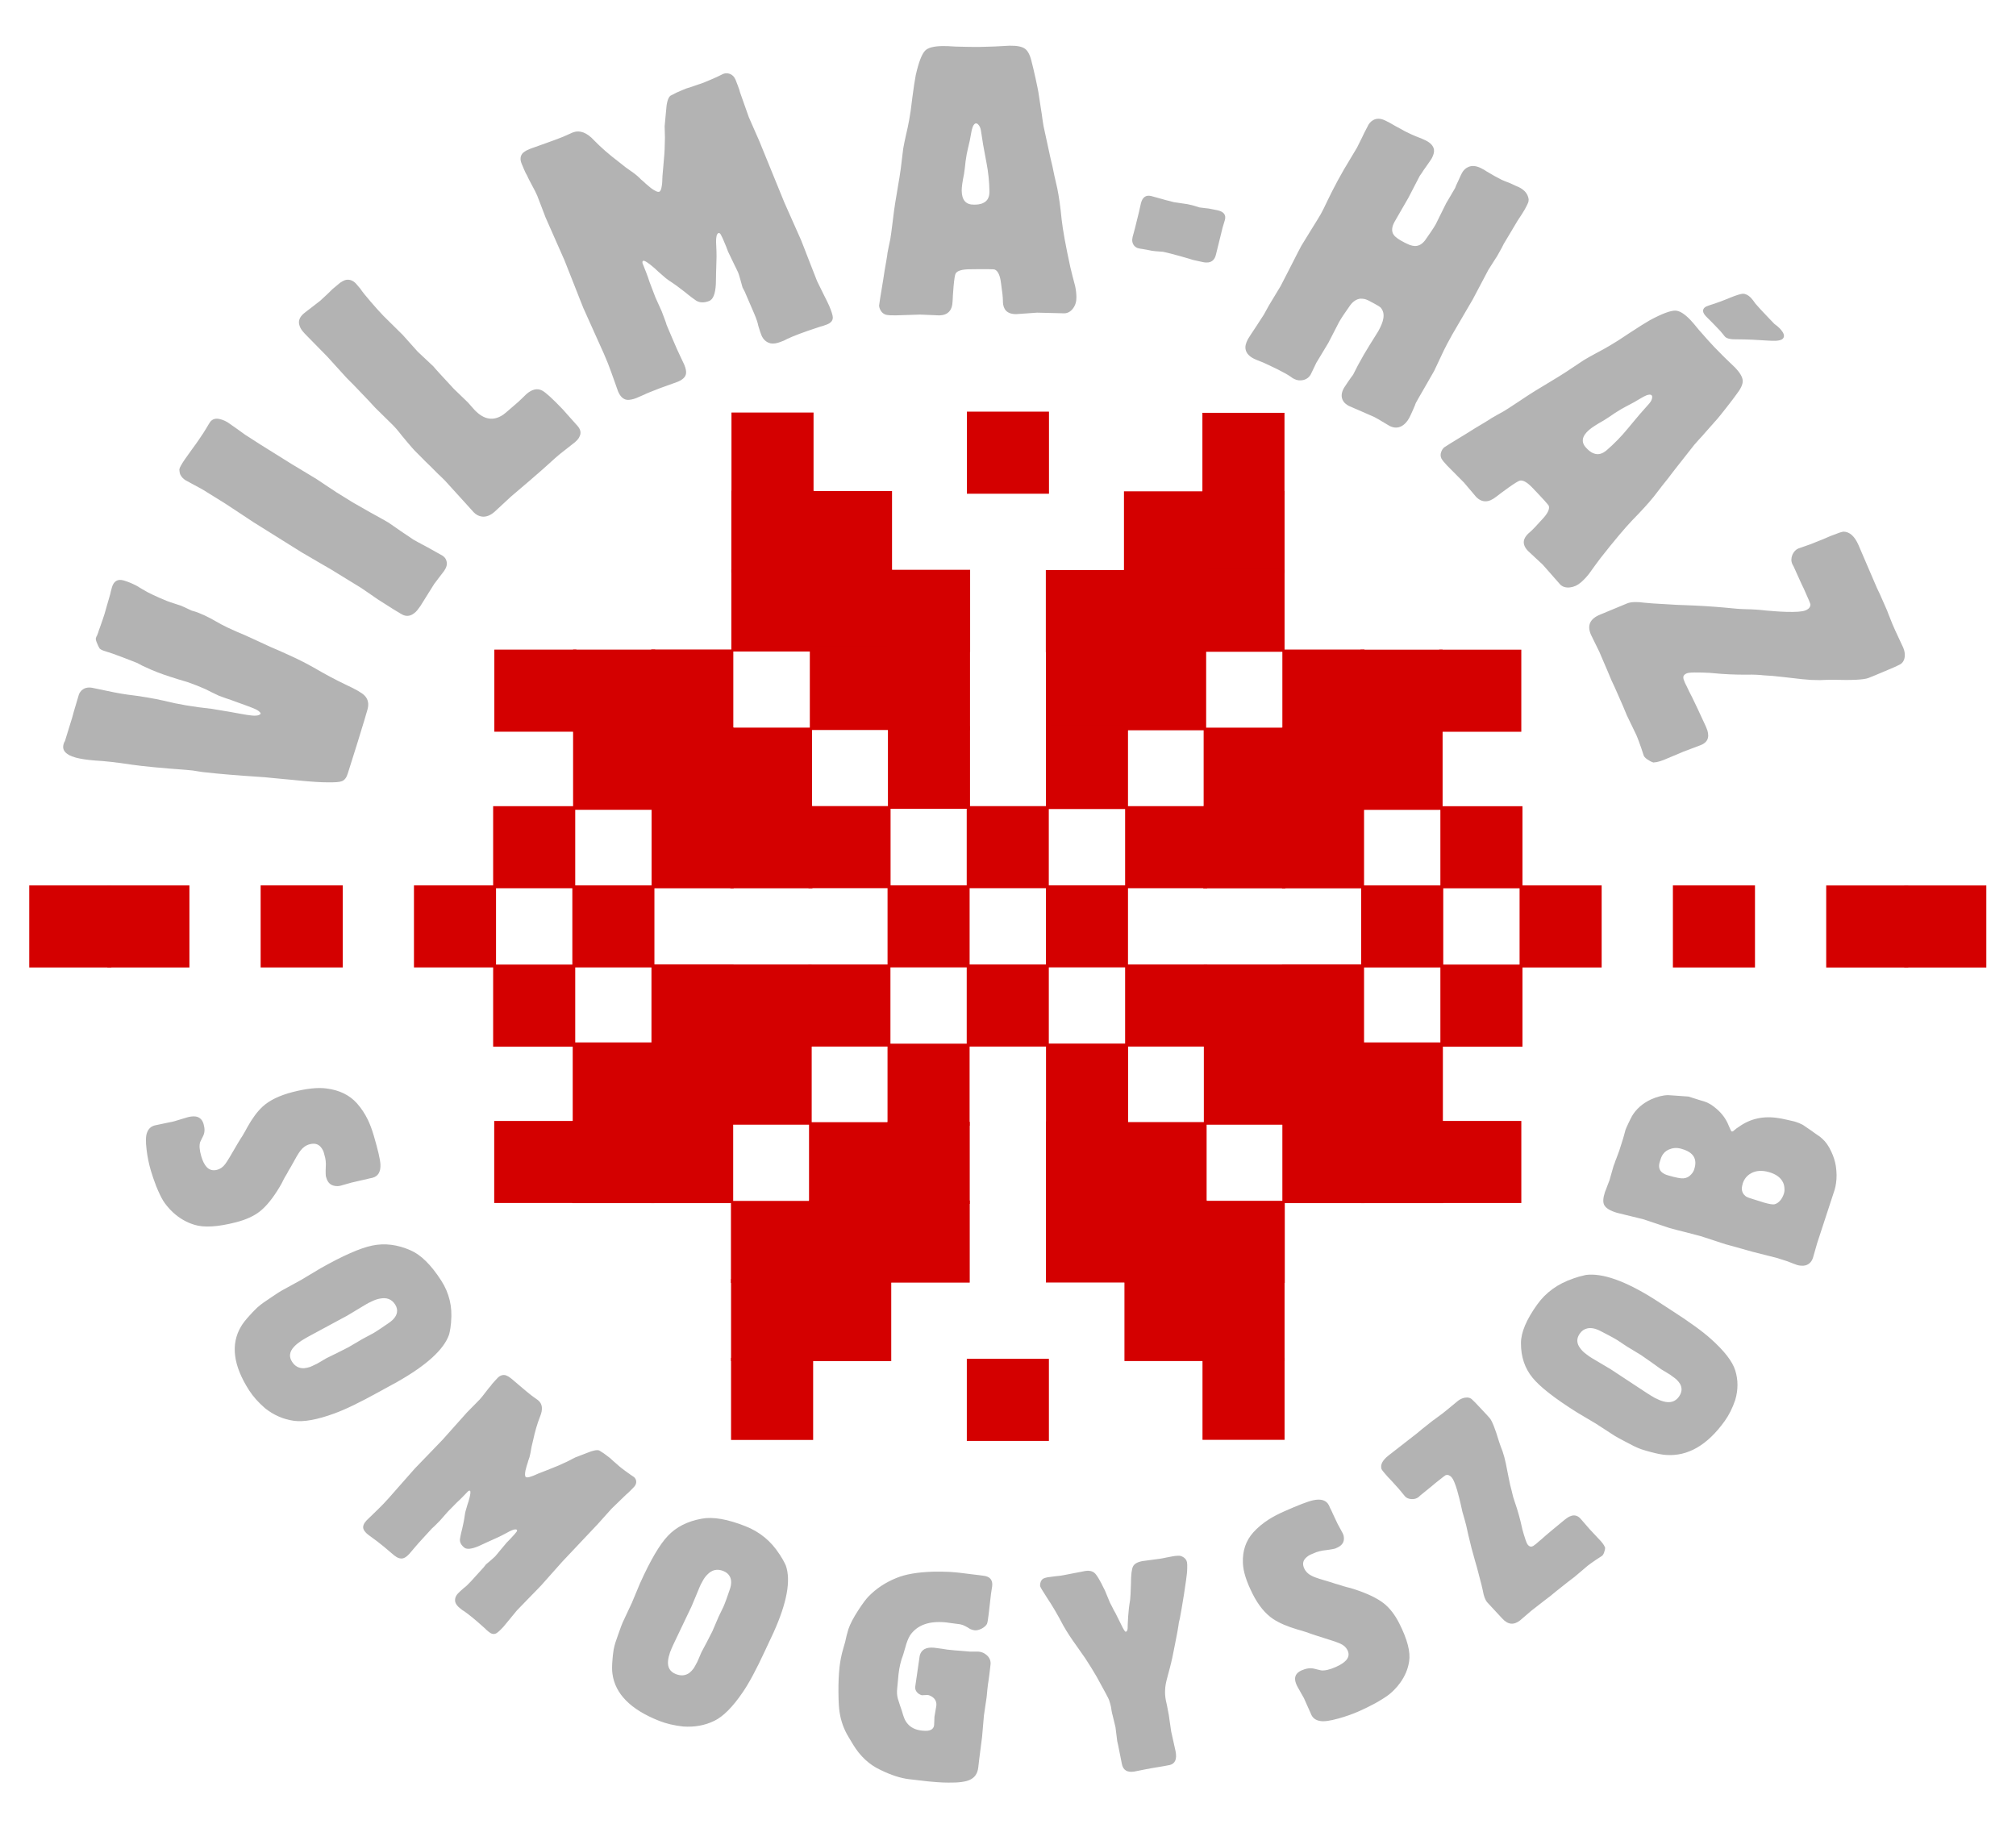 <svg xmlns="http://www.w3.org/2000/svg" xmlns:xlink="http://www.w3.org/1999/xlink" width="793.701" height="718.11" viewBox="0 0 210 190"><g fill="#d40000"><path d="M51.744 67.923h8.049v8.049h-8.049z"/><use xlink:href="#B"/><path d="M59.948 67.923h8.049v8.049h-8.049z"/><use xlink:href="#C"/><path d="M68.087 67.911h8.049v8.049h-8.049z"/><path d="M67.836 67.66v8.551h8.551V67.66zm.502.502h7.547v7.547h-7.547z"/><path d="M59.948 76.059h8.049v8.049h-8.049z"/><use xlink:href="#D"/><path d="M68.152 76.059h8.049v8.049h-8.049z"/><use xlink:href="#D" x="8.203"/><path d="M76.291 76.047h8.049v8.049h-8.049z"/><use xlink:href="#E"/><path d="M68.125 84.234h8.049v8.049h-8.049z"/><use xlink:href="#B" x="16.381" y="16.31"/><path d="M76.329 84.234h8.049v8.049h-8.049z"/><path d="M76.078 83.982v8.551h8.551v-8.551zm.502.502h7.547v7.547H76.58z"/><path d="M84.468 84.221h8.049v8.049h-8.049z"/><use xlink:href="#C" x="24.52" y="16.299"/><path d="M117.45 100.72h8.049v8.049h-8.049z"/><use xlink:href="#C" x="57.503" y="32.798"/><path d="M125.65 100.72h8.049v8.049h-8.049z"/><path d="M125.4 100.47v8.551h8.549v-8.551zm.5.502h7.549v7.547H125.9z"/><path d="M133.79 100.71h8.049v8.049h-8.049z"/><use xlink:href="#E" x="57.499" y="24.663"/><path d="M125.65 108.86h8.049v8.049h-8.049z"/><path d="M125.4 108.61v8.551h8.549v-8.551zm.5.502h7.549v7.547H125.9z"/><path d="M133.86 108.86h8.049v8.049h-8.049z"/><use xlink:href="#C" x="73.913" y="40.938"/><path d="M142 108.84h8.049v8.049H142z"/><use xlink:href="#C" x="82.053" y="40.918"/><path d="M133.83 117.03h8.049v8.049h-8.049z"/><use xlink:href="#B" x="82.086" y="49.108"/><path d="M142.04 117.03h8.049v8.049h-8.049z"/><use xlink:href="#C" x="82.093" y="49.108"/><path d="M150.17 117.02h8.049v8.049h-8.049z"/><use xlink:href="#D" x="90.223" y="40.961"/><path d="M158.22 67.928h-8.049v8.049h8.049z"/><use xlink:href="#F"/><path d="M150.02 67.928h-8.049v8.049h8.049z"/><path d="M141.72 67.678v8.551h8.551v-8.551h-.25zm.502.502h7.547v7.547h-7.547z"/><path d="M141.88 67.916h-8.049v8.049h8.049z"/><path d="M133.58 67.666v8.549h8.551v-8.549h-.25zm.502.5h7.547v7.549h-7.547z"/><path d="M150.02 76.064h-8.049v8.049h8.049z"/><path d="M141.72 75.814v8.549h8.551v-8.549h-.25zm.502.5h7.547v7.549h-7.547z"/><path d="M141.81 76.064h-8.049v8.049h8.049z"/><path d="M133.52 75.814v8.549h8.549v-8.549h-.25zm.502.5h7.547v7.549h-7.547z"/><path d="M133.68 76.052h-8.049v8.049h8.049z"/><use xlink:href="#F" x="-24.54" y="8.123"/><path d="M141.84 84.239h-8.049v8.049h8.049z"/><use xlink:href="#F" x="-16.38" y="16.31"/><path d="M133.64 84.239h-8.049v8.049h8.049z"/><path d="M125.34 83.988v8.551h8.551v-8.551h-.252zm.502.502h7.547v7.547h-7.547z"/><path d="M125.5 84.227h-8.049v8.049h8.049z"/><path d="M117.2 83.977v8.549h8.551v-8.549h-.252zm.502.5h7.547v7.549h-7.547zM92.503 100.72h-8.049v8.049h8.049z"/><path d="M84.203 100.47v8.551h8.551v-8.551h-.25zm.502.502h7.547v7.547h-7.547z"/><path d="M84.299 100.72H76.25v8.049h8.049z"/><path d="M76 100.47v8.551h8.549v-8.551h-.25zm.502.502h7.547v7.547h-7.547z"/><path d="M76.16 100.71h-8.049v8.049h8.049z"/><path d="M67.861 100.46v8.549h8.549v-8.549h-.25zm.5.5h7.549v7.549h-7.549z"/><path d="M84.299 108.86H76.25v8.049h8.049z"/><path d="M76 108.61v8.549h8.551v-8.549h-.252zm.502.5h7.547v7.549h-7.547z"/><path d="M76.095 108.86h-8.049v8.049h8.049z"/><path d="M67.797 108.61v8.549h8.549v-8.549h-.25zm.5.5h7.549v7.549h-7.549z"/><path d="M67.957 108.84h-8.049v8.049h8.049z"/><use xlink:href="#F" x="-90.262" y="40.912"/><path d="M76.122 117.03h-8.049v8.049h8.049z"/><path d="M67.822 116.78v8.551h8.551v-8.551h-.252zm.502.502h7.547v7.547h-7.547z"/><path d="M67.918 117.03h-8.049v8.049h8.049z"/><use xlink:href="#F" x="-90.301" y="49.102"/><path d="M59.779 117.02H51.73v8.049h8.049z"/><path d="M51.48 116.77v8.549h8.549v-8.549h-.25zm.5.5h7.549v7.549H51.98zm57.22-33.243v-8.049h8.049v8.049z"/><use xlink:href="#E" x="32.909" y="-0.068"/><path d="M109.2 75.823v-8.049h8.049v8.049z"/><use xlink:href="#B" x="57.456" y="-0.149"/><path d="M109.19 67.685v-8.049h8.049v8.049z"/><use xlink:href="#C" x="49.243" y="-8.287"/><path d="M117.34 75.824v-8.049h8.049v8.049z"/><use xlink:href="#C" x="57.393" y="-0.149"/><path d="M117.34 67.62v-8.049h8.049v8.049z"/><path d="M117.09 59.32v8.551h8.551V59.32zm.502.502h7.547v7.547h-7.547z"/><path d="M117.33 59.481v-8.049h8.049v8.049z"/><use xlink:href="#E" x="41.039" y="-24.615"/><path d="M125.51 67.646v-8.049h8.049v8.049z"/><use xlink:href="#E" x="49.219" y="-16.449"/><path d="M125.51 59.442v-8.049h8.049v8.049z"/><use xlink:href="#B" x="73.766" y="-16.529"/><path d="M125.5 51.303v-8.049h8.049v8.049z"/><use xlink:href="#C" x="65.553" y="-24.668"/><use xlink:href="#G"/><use xlink:href="#E" x="49.219" y="65.643"/><use xlink:href="#G" y="-8.21"/><use xlink:href="#B" x="73.766" y="65.558"/><use xlink:href="#G" x="0.02" y="-16.35"/><use xlink:href="#C" x="65.583" y="57.418"/><use xlink:href="#G" x="-8.13" y="-8.21"/><use xlink:href="#C" x="57.433" y="65.558"/><use xlink:href="#G" x="-8.13" y="-16.41"/><use xlink:href="#D" x="57.433" y="49.221"/><use xlink:href="#G" x="-8.12" y="-24.55"/><use xlink:href="#E" x="41.099" y="41.093"/><use xlink:href="#G" x="-16.31" y="-16.39"/><use xlink:href="#B" x="57.456" y="57.378"/><use xlink:href="#G" x="-16.31" y="-24.59"/><use xlink:href="#E" x="32.909" y="41.053"/><use xlink:href="#G" x="-16.3" y="-32.73"/><use xlink:href="#D" x="49.263" y="32.901"/><path d="M100.79 83.999V75.95h-8.049v8.049z"/><use xlink:href="#B" x="41" y="8.027"/><use xlink:href="#G" x="-32.77" y="-73.945"/><use xlink:href="#E" x="16.453" y="-8.301"/><use xlink:href="#G" x="-32.76" y="-82.084"/><use xlink:href="#E" x="16.465" y="-16.44"/><use xlink:href="#G" x="-40.903" y="-73.945"/><use xlink:href="#D" x="24.66" y="-8.313"/><use xlink:href="#G" x="-40.903" y="-82.149"/><use xlink:href="#C" x="24.66" y="-8.381"/><path d="M92.669 59.452v-8.049H84.62v8.049z"/><use xlink:href="#C" x="24.672" y="-16.52"/><use xlink:href="#G" x="-49.078" y="-82.123"/><use xlink:href="#D" x="16.485" y="-16.491"/><use xlink:href="#G" x="-49.078" y="-90.327"/><use xlink:href="#C" x="16.485" y="-16.559"/><use xlink:href="#G" x="-49.066" y="-98.466"/><use xlink:href="#B" x="24.701" y="-24.697"/><use xlink:href="#G" x="-24.54" y="-98.56"/><path d="M100.72 42.881v8.551h8.549v-8.551zm.5.502h7.547v7.547h-7.547z"/><use xlink:href="#G" x="-24.55" y="0.11"/><use xlink:href="#C" x="41.013" y="73.878"/><use xlink:href="#G" x="-24.56" y="-57.466"/><path d="M100.7 83.975v8.549h8.549v-8.549zm.5.5h7.549v7.549H101.2z"/><use xlink:href="#G" x="-16.31" y="-49.22"/><path d="M108.95 92.223v8.549h8.549v-8.549zm.502.5h7.547v7.549h-7.547z"/><use xlink:href="#G" x="-32.81" y="-49.22"/><use xlink:href="#B" x="40.959" y="24.551"/><use xlink:href="#G" x="-24.56" y="-40.97"/><use xlink:href="#C" x="41.003" y="32.798"/><use xlink:href="#G" x="24.78" y="-57.456"/><use xlink:href="#C" x="90.343" y="16.312"/><use xlink:href="#G" x="33.03" y="-49.21"/><use xlink:href="#B" x="106.796" y="24.56"/><use xlink:href="#G" x="16.53" y="-49.21"/><use xlink:href="#B" x="90.296" y="24.56"/><use xlink:href="#G" x="24.78" y="-40.96"/><use xlink:href="#C" x="90.343" y="32.808"/><path d="M59.669 92.279V84.23H51.62v8.049z"/><path d="M51.369 83.98v8.549h8.551V83.98zm.502.5h7.547v7.549h-7.547z"/><use xlink:href="#G" x="-65.642" y="-49.21"/><path d="M59.619 92.229v8.549h8.549v-8.549zm.5.5h7.549v7.547h-7.549z"/><use xlink:href="#G" x="-82.14" y="-49.21"/><use xlink:href="#E" x="-32.92" y="16.432"/><path d="M59.669 108.78v-8.049H51.62v8.049z"/><use xlink:href="#D" x="-8.328" y="24.671"/><use xlink:href="#G" x="-98.11" y="-49.21"/><use xlink:href="#C" x="-32.547" y="24.557"/><use xlink:href="#G" x="-114.079" y="-49.21"/><path d="M11.182 92.234v8.549h8.549v-8.549zm.502.5h7.547v7.549h-7.547z"/><path d="M11.345 100.53v-8.049H3.296v8.049z"/><path d="M3.047 92.234v8.549h8.549v-8.549zm.5.5h7.549v7.549H3.547zm170.963 7.796v-8.049h8.049v8.049z"/><use xlink:href="#C" x="114.563" y="24.56"/><path d="M190.48 100.54v-8.049h8.049v8.049z"/><path d="M190.23 92.238v8.549h8.549v-8.549zm.5.5h7.547v7.549h-7.547z"/><path d="M198.61 100.54v-8.049h8.049v8.049z"/><use xlink:href="#E" x="122.319" y="16.441"/><path d="M76.403 149.75v-8.049h8.049v8.049z"/><use xlink:href="#C" x="16.455" y="73.778"/><path d="M76.403 141.54v-8.049h8.049v8.049z"/><use xlink:href="#D" x="16.455" y="57.431"/><path d="M76.391 133.4v-8.049h8.049v8.049z"/><path d="M76.141 125.1v8.549h8.549V125.1zm.5.5h7.549v7.549h-7.549z"/><path d="M84.539 141.54v-8.049h8.049v8.049z"/><path d="M84.289 133.24v8.549h8.549v-8.549zm.5.502h7.549v7.547h-7.549z"/><path d="M84.539 133.34v-8.049h8.049v8.049z"/><use xlink:href="#E" x="8.248" y="49.243"/><path d="M84.527 125.2v-8.049h8.049v8.049z"/><path d="M84.275 116.9v8.551h8.551V116.9zm.502.502h7.547v7.547h-7.547z"/><path d="M92.714 133.36v-8.049h8.049v8.049z"/><use xlink:href="#C" x="32.766" y="57.388"/><path d="M92.714 125.16v-8.049h8.049v8.049z"/><use xlink:href="#D" x="32.766" y="41.051"/><path d="M92.702 117.02v-8.049h8.049v8.049z"/><path d="M92.451 108.72v8.549H101v-8.549zm.5.5h7.549v7.549h-7.549z"/></g><g fill="#b3b3b3"><g transform="matrix(.988 -.068 .068 .939 -8.634 -23.094)"><path d="M9.148 104.82l.194-.584.664-1.855q.057-.154.172-.287.129-.171.294-.263.457-.29 1.157-.053 2.417.74 3.41.954 2.219.448 3.921.99 2.016.701 4.881 1.236.103.016 1.842.462.837.222 1.255.333.637.17.844.203.502.12.848.073.118-.022.204-.078.079-.036.086-.056.036-.096-.071-.223-.106-.127-.227-.215-.195-.182-1.974-.992l-.652-.307-.602-.266q-.594-.285-.691-.321l-.681-.405-.694-.431q-.778-.441-1.827-.916l-.917-.361-.91-.38q-1.345-.563-2.421-1.201-.313-.159-.872-.541-.274-.145-.664-.333-.46-.236-.888-.438-1.131-.549-1.574-.713l-.378-.162q-.205-.097-.33-.231l-.024-.053-.049-.105q-.085-.185-.131-.355-.185-.506-.121-.679.071-.192.152-.294l.14-.32.1-.269.147-.339q.38-.91.551-1.371.05-.135.336-.969l.408-1.162.08-.277.166-.507q.363-.981 1.267-.647l.397.169q.409.195.855.469l.602.441.59.415q.477.308 1.204.708.778.441 1.425.702l.397.169.378.162.542.31.523.303q.52.192.736.316.518.257 1.153.667l.559.382.54.374q.597.396 1.58.934l.785.421.778.441 1.893 1.093.893.483.886.503q1.377.772 2.577 1.609 1.694 1.217 3.254 2.144 1.478.853 1.853 1.319.543.66.181 1.642-.194.584-1.226 3.375l-1.307 3.476q-.249.674-.688.796-.328.119-1.494.017-1.023-.072-3.057-.43l-.8-.143-.762-.129q-.904-.159-1.233-.215-.341-.082-2.151-.336l-.685-.1-.62-.098q-.666-.093-.911-.14-.375-.051-1.401-.234-.904-.159-1.413-.26l-.502-.12-.522-.127-.329-.056-.349-.063q-3.876-.58-5.713-.996-2.293-.542-3.819-.734-1.259-.203-1.971-.466l-.378-.162q-.282-.126-.477-.308-.55-.466-.308-1.12l.057-.154.103-.159zM40.19 83.234q.245.186 1.781 1.25 1.549 1.048 1.843 1.271.18.137 1.208 1.021 1.041.868 1.253 1.03.196.149 1.451.973 1.242.841 1.471 1.014.343.261.398.663.095.485-.327 1.04-.074.098-.554.661-.48.563-.579.694-.124.163-.82 1.181-.683 1.001-.807 1.165l-.364.445q-.178.2-.367.314-.548.382-1.096.12-.107-.029-1.054-.749l-1.54-1.195-.298-.252-.314-.265q-.861-.732-1.025-.856l-3.133-2.354-.503-.356-.552-.393q-1.508-1.068-1.785-1.279l-4.856-3.715-.494-.401-.559-.451q-1.482-1.203-1.776-1.427l-2.271-1.725q-.114-.087-.838-.559-.723-.472-.838-.559-.392-.298-.537-.717-.036-.156-.043-.316l-.003-.131v-.103q.063-.287.672-1.087l.798-1.017q.339-.412.488-.608l.323-.425q.608-.801.886-1.234.012-.016.182-.274l.207-.306q.397-.523 1.089-.281.229.071.499.225l.274.182q.131.099.861.732.735.661.882.773.792.653 4.599 3.545.18.137 1.254.927l1.287.952q.114.087.972.79.841.691 1.021.827z"/><path d="M36.388 64.166l-.175-.254q-.197-.315-.252-.585-.191-.738.534-1.31l.351-.251.254-.175.287-.2q.779-.536.94-.663l.454-.385.438-.372.458-.414.866-.658q.283-.171.511-.247.661-.156 1.144.456l.213.303.2.287q.288.531 1.015 1.551.651.924 1.21 1.633.127.161.935 1.118.795.941.947 1.134.102.129.718.976.603.831.73.992.102.129.747.848.658.735.773.88l.213.303q.175.254.416.56.251.351.67.882l.696.915q.089.113.668.78.566.651.68.796l.314.431q.302.415.352.48 1.347 1.707 2.953.728.158-.098.705-.53l.999-.788.342-.296q.458-.414.554-.49.934-.737 1.668-.271.53.34 2.017 2.225.102.129.667.911.578.799.705.96.547.693.168 1.305-.117.249-.504.554-.113.089-.702.502-.605.425-.702.502-.158.098-.786.594l-.744.613q-.342.296-2.049 1.643l-2.139 1.662q-.129.102-.909.769-.796.68-.941.795-.693.547-1.336.427-.499-.103-.842-.538-.064-.081-.429-.576l-.441-.593-1.918-2.564-.436-.519-.207-.229-.702-.857q-.604-.699-.973-1.166l-.639-.777q-.165-.209-.752-1.053-.549-.795-.733-1.094-.184-.299-.565-.782-.114-.145-.871-1.038-.757-.893-.884-1.054-.114-.145-.658-.866l-1.373-1.74-.741-.905q-.14-.177-.934-1.249-.794-1.072-.946-1.266l-2.066-2.552zM74.92 67.4q.504 1.562.751 2.194l.177.482.171.462q.214.664.12 1.039-.142.563-1.001.84-.117.038-.905.27l-.905.27q-1.445.466-1.706.593-.632.247-.886.329-.293.094-.501.118-.286.049-.519-.005-.563-.142-.834-.981l-.113-.416-.081-.319-.088-.338q-.237-.937-.294-1.112-.1-.377-.288-1.028l-.346-1.074q-.12-.371-.89-2.559-.777-2.207-.915-2.637l-.321-1.061-.226-.768-.258-.865q-.678-2.304-.817-2.733-.107-.332-.814-2.389-.707-2.057-.839-2.467-.05-.156-.345-1.204-.295-1.047-.364-1.262-.132-.41-.469-1.185-.336-.775-.462-1.166-.083-.124-.253-.651l-.202-.625q-.239-.742.2-1.185.17-.141.431-.268l.423-.158q.215-.069 1.594-.471.67-.195.983-.295l.898-.29.384-.145q.554-.222.671-.259 1.133-.365 2.183 1.021 1.013 1.269 2.421 2.561l.688.662.746.643q.45.394.784.825l.225.229.237.268.514.524q.605.538.839.462.195-.063.311-.639.047-.188.076-.434l.021-.201.014-.156.014-.091.014-.156q.028-.181.055-.363.089-.525.146-.952.201-1.315.23-1.626l.123-1.29.058-1.291.263-1.659q.169-1.348.568-1.649.091-.051.658-.299l.423-.158.638-.227q.338-.088.618-.156l.592-.169q.377-.1.416-.113l.371-.12q.326-.127.638-.227.886-.329.938-.367l.417-.178q.351-.113.707.052.387.198.545.687.069.215.201.69.151.534.174.741.694 2.687.732 2.804.063.195.46 1.361l.467 1.38q.151.469 1.063 3.43.912 2.961 1.094 3.528.101.312.726 2.116.618 1.784.732 2.135l.264.885.195.67.213.729q.578 1.991.703 2.382.063.195.532 1.381.462 1.166.544 1.42.315.976.298 1.327-.025.525-.689.739-.469.151-.696.181-1.548.413-2.251.64-.879.283-1.315.467l-.358.159-.391.126q-.605.195-1.032.074-.653-.221-.892-.963-.101-.312-.256-1.06-.047-.481-.331-1.359l-.832-2.513-.203-.495q-.031-.098-.154-.813-.136-.689-.186-.845l-.171-.462-.127-.326-.145-.384q-.392-1.016-.462-1.231-.025-.078-.169-.592l-.296-.918q-.101-.248-.114-.287-.12-.371-.295-.314-.078.025-.118.103-.092.116-.127.343-.081.285-.093 1.517.01.299-.147 1.815l-.057.557-.044.532q-.057.557-.066.733-.191 1.614-.835 1.822-.82.265-1.361-.143-.116-.092-.45-.394l-.341-.321-.347-.341q-.958-.898-1.183-1.063-.464-.368-.682-.578-.064-.066-.424-.445l-.328-.347-.34-.386q-.944-.989-1.159-.92-.117.038-.081.285l.063.195.251.846.138.494.131.54q.414 1.483.508 1.776l.271.775.284.814q.389 1.34.401 1.509zm24.892-14.958l.216-.933.194-.914.409-2.197q.135-.588.415-1.559l.228-.789.209-.81q.209-.81.505-2.459.316-1.626.525-2.437.609-2.104 1.172-2.627.477-.446 1.849-.371.471.026 1.389.159 1.675.174 2.515.221l1.558.065 1.581.025q1.188.065 1.618.479.43.394.592 1.574.08.415.257 1.679.176 1.284.2 1.593.025.289.143 1.878l.049.599.031.557q.05.578.061.764.071.579.467 3.457l.166 1.098q.087.662.129 1.014.146 1.077.209 1.429.17 1.386.22 3.464.067 1.771.549 5.332l.169 1.037.188 1.058q.089.621.054 1.256-.039.717-.436 1.209-.419.511-.972.481-.205-.011-1.41-.139-1.185-.127-1.431-.14-.143-.008-1.069.003-.946.01-1.11.001-.881-.048-1.177-.64-.111-.232-.136-.521l-.008-.226.011-.205q.032-.574-.062-1.853-.049-1.359-.547-1.633-.159-.091-2.679-.23-1.168-.064-1.458.351-.134.198-.326 1.441-.064.407-.135.958l-.041.368-.035.265q-.147 1.554-1.52 1.478-.143-.008-.98-.116-.857-.109-1.021-.118l-1.251-.048q-1.087-.039-1.312-.052-.676-.037-.999-.137-.362-.143-.527-.502-.148-.296-.132-.583.007-.123.628-2.822l.22-1.015q.135-.588.213-.892.215-.913.22-1.015l.183-.709.206-.749q.077-.283.396-1.971l.117-.631.115-.59q.115-.59.167-.792zm7.01-.806q-.336 1.255-.368 1.829-.086 1.557 1.185 1.627l.205.011.267-.006q.31-.024.542-.135.652-.272.704-1.215.089-1.618-.092-3.19l-.109-1.013-.108-1.033-.06-.784-.061-.764q-.038-.434-.23-.67-.057-.085-.137-.131-.06-.024-.101-.026-.184-.01-.37.37l-.122.343q-.05.162-.078.304-.191.853-.463 1.701-.174.545-.344 1.399l-.12.692zm24.438 5.474q.098.03.626.129l.365.07.888.253q.961.297.712 1.1l-.147.406q-.129.347-.153.425l-.92 2.98q-.188.608-.658.742-.167.056-.395.028-.169-.009-.345-.064l-1.039-.321q-.341-.148-1.322-.516-1.06-.392-1.374-.489l-.392-.121q-.593-.097-.84-.131-.247-.033-.816-.209l-.437-.114-.261-.059-.196-.061q-.118-.036-.223-.112-.139-.107-.226-.242-.242-.397-.073-.946.079-.255.298-.896l.557-1.804q.216-.771.265-.927.309-1 1.112-.752.02.006 1.08.398.478.191.772.281l.523.183q.118.036.842.195l.522.118.529.163.268.104q.4.166.458.184zm6.57 11.321q.087-.139.664-.988.588-.866.697-1.04.174-.279 1.222-2.115 1.037-1.819 1.254-2.168.141-.226 1.122-1.646.981-1.419 1.155-1.698.304-.488.864-1.541.501-.921 1.167-2.029l.716-1.149q.109-.174.784-1.18.664-.988.773-1.162.098-.157.653-1.164.258-.492.399-.718l.341-.585.115-.146q.165-.187.378-.296.582-.314 1.314.142l.4.25q.32.224.588.415l.581.386q.355.245.39.267.714.445 1.084.627.757.375 1.018.538.749.467.802 1.08.024.426-.312.966-.087.139-.695.921l-.23.292-.191.268q-.219.274-.274.361-.098.157-.671 1.154-.573.997-.692 1.188l-.788 1.225q-.69 1.069-.82 1.278-.532.853-.2 1.447.229.409 1.134.973l.464.265q.283.128.529.16.594.056 1.1-.523.208-.257.651-.851.421-.559.617-.873.087-.139.61-1.095.523-.955.642-1.147l.452-.686.603-.929q.063-.178.408-.81.306-.607.425-.799.293-.47.75-.621.58-.194 1.277.24.4.25.553.393l.768.551.755.495q.139.087.897.462.209.13.533.308l.342.189q.679.423.852 1.038.063.209.064.402l-.019.109-.004.046q-.017.183-.484.931-.228.366-.829 1.175-.184.296-.838 1.267-.664.988-.762 1.145-.043.07-.276.481l-.532.853-.18.25-.202.285q-.551.768-.638.908-.141.226-.92 1.554-.79 1.345-.942 1.589-.163.261-1.196 1.841-1.033 1.58-1.207 1.859-.716 1.149-1.018 1.711l-1.163 2.176-1.103 1.73q-.603.929-.712 1.104l-.358.575q-.074.196-.38.803-.328.642-.436.816-.358.575-.823.817-.628.31-1.29-.103l-.233-.169-.216-.158q-.74-.558-1.088-.775-.209-.13-1.332-.733-1.106-.592-1.262-.69-.174-.109-.333-.28-.176-.182-.264-.43-.212-.591.233-1.305.076-.122.486-.664.4-.525.565-.712l.297-.516q.254-.446.308-.533l.684-1.097q.473-.72.708-1.058.065-.104.48-.692.425-.605.501-.727.499-.801.625-1.351.182-.757-.221-1.274-.118-.122-.559-.421l-.616-.408q-.192-.119-.387-.193-.242-.078-.481-.082-.602.036-1.102.643-.932 1.184-1.311 1.794-.098.157-.638 1.101-.529.927-.627 1.084-.098.157-.708 1.058-.61.901-.719 1.075-.043.07-.312.579-.28.527-.356.649-.293.47-.837.567-.504.072-.888-.166l-.192-.119-.187-.165q-.409-.352-1.384-.96l-.864-.514q-.324-.178-.533-.308-.757-.375-.949-.495-.871-.543-.815-1.33.026-.274.165-.574l.113-.22.109-.174q.109-.174.879-1.217.371-.518.551-.768.274-.361.36-.501zm28.99 10.547l.842-.457.813-.46 1.916-1.15q.53-.289 1.443-.723l.742-.352.745-.381q.745-.381 2.176-1.251 1.427-.841 2.173-1.222 1.979-.938 2.744-.863.65.061 1.503 1.139.293.37.801 1.145.98 1.37 1.501 2.03l.984 1.21 1.029 1.201q.738.933.713 1.529-.01.583-.787 1.486-.258.335-1.087 1.305-.845.982-1.061 1.206-.2.21-1.311 1.352l-.416.434-.396.392q-.4.421-.532.551-.387.437-2.28 2.641l-.713.852q-.439.504-.674.769-.709.823-.932 1.104-.925 1.046-2.449 2.461-1.282 1.224-3.629 3.944l-.664.814-.668.842q-.406.478-.905.873-.563.446-1.195.474-.66.025-1.004-.409-.127-.161-.83-1.148-.69-.971-.843-1.165-.089-.113-.71-.799-.634-.702-.736-.831-.547-.692-.301-1.306.101-.237.3-.447l.164-.156.161-.127q.451-.356 1.346-1.275.986-.937.86-1.492-.037-.18-1.603-2.159-.726-.917-1.229-.859-.237.031-1.295.711-.347.222-.807.534l-.302.213-.222.149q-1.261.919-2.114-.159-.089-.113-.563-.811-.486-.714-.588-.843l-.793-.969q-.691-.84-.831-1.017-.42-.531-.559-.839-.133-.366.026-.727.123-.307.349-.485.096-.076 2.529-1.4l.906-.508q.53-.289.81-.431.826-.444.906-.508l.652-.333.697-.342q.263-.13 1.739-1.01l.55-.33.518-.305q.518-.305.704-.4zm5.249 4.716q-1.163.58-1.614.937-1.223.968-.434 1.965l.127.161.182.196q.223.216.46.317.636.308 1.376-.278 1.271-1.006 2.328-2.182l.687-.753.703-.765.548-.564.532-.551q.3-.316.349-.617.026-.099.007-.189-.022-.061-.048-.093-.115-.145-.522-.032l-.337.136q-.154.07-.28.143-.765.422-1.581.78-.524.231-1.276.669l-.598.368zm11.458-11.708q.113-.089.308-.139l.318-.094q.164-.025 1.072-.299.94-.299 1.034-.347.989-.338 1.354-.339.448.038.818.504.178.225.432.678.362.524 1.266 1.667l.573.724.29.268.22.245q.675.853.224 1.209-.193.153-.719.15l-.42-.034-.202-.024-.173-.02-1.611-.217q-.922-.108-1.617-.159-1.003-.044-1.27-.382-.038-.048-.286-.428l-.188-.27-.726-.917q-.513-.615-.627-.76-.522-.66-.071-1.016zm7.333 29.234l-.079-.168-.033-.097q-.158-.466.092-1.006.263-.501.672-.639.058-.02.434-.125l.415-.119q.058-.02.492-.145l1.321-.448.81-.296q1.127-.382 1.387-.383.961.086 1.468 1.582l.745 2.261q.633 1.93.758 2.299l.138.408.23.615.52 1.535.112.33.106.376q.304 1.024.363 1.198l.244.719q.046.136.349.965l.349.965q.178.525.09 1.031-.126.649-.645.847-.239.124-1.593.605-.518.197-1.043.375l-.68.231q-.719.244-3.705-.066l-.707-.042-.701-.022-.896-.086-.916-.145-1.994-.386q-1.163-.234-2.02-.334-.812-.158-1.759-.205-1.837-.114-3.636-.436l-.299-.05-.338-.037q-.454-.063-.785-.08-.987-.099-1.259-.007-.369.125-.407.398l.008.214.125.434.151.382.237.635q.171.375.75 1.956.559 1.522.724 2.008l.132.454q.06.305.042.571-.061.714-.858.984l-.92.29q-.784.244-.92.29-.155.053-1.062.382l-1.082.388q-.389.132-.739.185l-.233.014-.149.007-.052-.026-.104-.051q-.156-.077-.28-.187-.423-.29-.515-.562-.013-.039-.206-.862-.245-.978-.41-1.464-.053-.155-.414-1.094-.368-.958-.434-1.153l-.356-1.114-.678-2.001q-.276-.751-.322-.887-.046-.136-.33-1.036l-.725-2.202q-.086-.253-.368-.958-.276-.686-.375-.978-.54-1.593 1.131-2.16l1.451-.513q1.218-.434 1.451-.513.622-.211 1.817.056.649.126 2.143.314 1.48.213 2.24.281 1.889.204 3.909.538 1.526.284 2.286.352 1.071.092 2.117.301.37.07.916.145.617.094 1.201.156 1.525.154 2.011-.01.564-.191.581-.652l-.106-.376-.468-1.38-.224-.596z"/></g><path d="M24.414 145.24q2.364-.693 3.856-.502 2.193.255 3.49 1.741.763.889 1.284 1.993.384.821.699 1.895.761 2.595.817 3.458.102 1.388-.89 1.679l-.352.085-.331.097-.385.095q-1.084.282-1.315.35-.083.024-.574.186l-.607.196q-.182.053-.357.069-.267.007-.483-.056-.605-.164-.827-.924l-.068-.231q-.028-.279-.029-.71l.011-.757q-.014-.355-.083-.712l-.187-.699-.08-.21q-.132-.266-.294-.452-.455-.513-1.232-.285-.628.184-1.054.812-.293.409-1.053 1.978-.082.15-.21.385l-.212.439q-.304.556-.399.781l-.184.413-.205.401q-1.112 2.085-2.227 3.058-1.002.868-2.688 1.363-3.091.906-4.734.383-1.321-.403-2.407-1.413-.395-.369-.739-.806-.255-.32-.461-.655-.354-.596-.814-1.736-.398-1.05-.65-1.91-.359-1.223-.524-2.521-.197-1.468.021-2.071.227-.695.872-.884.149-.044 1.072-.261.924-.217 1.089-.265.099-.029.734-.251.652-.227.767-.261l.182-.053.236-.051q.307-.054.551-.018.677.107.91.9.242.826-.014 1.422l-.172.392-.161.37q-.18.609.149 1.733.252.86.629 1.288.482.541 1.192.333.545-.16.909-.697.293-.409 1.39-2.544.012-.021.199-.363l.152-.278.18-.304q.427-.807.511-1.012.824-1.66 1.707-2.565 1.161-1.184 3.392-1.838zm3.54 21.37q3.808-2.39 5.843-2.874 2.117-.515 4.383.503 1.771.78 3.547 3.61 1.401 2.232 1.211 4.975.006.139-.023.32l-.036.429q-.077.557-.132.795-.816 2.75-5.835 5.899l-1.045.636-1.045.636q-3.141 1.93-4.972 2.673-2.91 1.196-4.596.973-1.795-.236-3.3-1.467-1.152-1.026-1.848-2.135-2.811-4.479-1.063-7.753.293-.57 1.049-1.472.262-.327.543-.625.237-.271.359-.368.374-.377 1.451-1.155.376-.276.737-.544.312-.216.399-.271.146-.092 1.089-.663l1.118-.681q.16-.101 1.076-.716.915-.615 1.09-.725zm8.577 4.236q-.595-.948-1.73-.683-.418.079-.889.334l-.398.209-.321.201q-.131.082-1.018.679-.872.588-1.061.707-.292.183-2.128 1.275-1.851 1.101-2.201 1.321l-.423.266-.443.298q-.498.373-.789.719-.785.92-.208 1.839.513.817 1.375.764.307-.03.688-.167l.296-.145.243-.132q.135-.044.651-.388l.633-.417q.16-.101 1.242-.678 1.058-.583 1.262-.711l.808-.527.793-.518q.073-.046.564-.333l.593-.352q.263-.165.833-.584.571-.419.966-.729.771-.586.885-1.247.09-.504-.221-1zm3.888 28.084q-.883 1.058-1.22 1.517l-.263.342-.252.329q-.375.45-.684.551-.463.152-1.045-.333-.079-.066-.598-.521l-.598-.521q-.979-.816-1.186-.944-.459-.338-.631-.481-.198-.165-.309-.302-.163-.181-.229-.371-.152-.463.322-1.032l.245-.267.19-.201.201-.214q.558-.589.657-.708.223-.24.6-.666l.607-.728q.21-.251 1.416-1.779 1.218-1.541 1.461-1.832l.609-.703.443-.505.499-.571q1.33-1.515 1.573-1.806.188-.225 1.33-1.649 1.143-1.424 1.374-1.702.088-.106.699-.785.611-.679.732-.825.232-.278.631-.864.399-.587.62-.851.051-.115.349-.472l.353-.423q.419-.503.931-.39.176.057.384.185l.302.229q.146.121 1.05.92.439.388.65.565l.609.507.276.207q.406.293.485.36.767.64.255 2.007-.446 1.288-.731 2.867l-.161.785-.122.818q-.077.496-.234.926l-.062.262-.084.289-.141.6q-.11.67.048.803.132.11.593-.066.154-.051.342-.141l.152-.075.117-.06.071-.031.117-.06q.141-.062.282-.123.412-.172.741-.324 1.023-.447 1.257-.566l.971-.492.942-.538 1.295-.558q1.032-.485 1.425-.337.077.042.507.333l.302.229.448.351q.214.201.388.368l.386.344q.24.223.267.245l.251.21q.236.174.448.351.631.481.681.501l.157.108.157.108q.238.199.28.525.033.364-.243.695-.121.146-.399.452-.311.346-.448.456-1.595 1.698-1.661 1.777-.11.132-.759.937l-.77.95q-.265.318-1.957 2.293-1.692 1.976-2.012 2.359-.176.212-1.176 1.464-.988 1.239-1.187 1.477l-.51.584-.388.439-.421.478q-1.154 1.303-1.374 1.568-.11.132-.741.997-.62.851-.763 1.023-.552.661-.807.807-.384.218-.834-.157-.318-.265-.441-.413-.988-.913-1.464-1.31-.595-.496-.922-.724l-.273-.183-.265-.221q-.41-.342-.516-.699-.137-.562.283-1.065.176-.212.638-.657.32-.249.816-.844l1.41-1.718.26-.366q.055-.066.507-.474.428-.406.516-.512l.252-.329.174-.236.207-.276q.545-.734.666-.88.044-.053.344-.386l.518-.622q.13-.183.152-.209.21-.251.091-.351-.053-.044-.126-.037-.123-.013-.3.064-.238.071-1.118.615-.207.141-1.354.71l-.421.209-.397.207q-.421.209-.549.282-1.231.589-1.667.224-.556-.463-.509-1.03.013-.124.077-.496l.075-.386.086-.399q.208-1.083.223-1.317.053-.494.104-.743.018-.075.126-.501l.099-.388.121-.415q.278-1.114.133-1.235-.079-.066-.238.071l-.11.132-.488.558-.289.32-.324.335q-.867.959-1.032 1.158l-.428.54-.45.567q-.777.878-.891.961zm24.599 5.26q1.677-4.171 3.039-5.759 1.41-1.661 3.842-2.168 1.891-.409 4.992.837 2.445.983 3.903 3.314.086.109.169.272l.223.368q.265.496.36.72.955 2.705-1.256 8.202l-.944 2.257q-1.407 3.407-2.453 5.085-1.652 2.678-3.147 3.487-1.591.864-3.533.752-1.535-.153-2.75-.641-4.907-1.973-5.415-5.649-.098-.634-.016-1.807.02-.419.072-.825.033-.358.074-.508.081-.524.496-1.787.142-.444.277-.873.125-.358.164-.454.064-.16.491-1.176l.504-1.208q.071-.176.45-1.212.379-1.036.456-1.227zm9.429-1.611q-1.039-.418-1.802.464-.292.31-.523.792l-.199.403-.141.352q-.058.144-.424 1.148-.36.988-.444 1.196-.129.32-.973 2.282-.851 1.978-1.005 2.362l-.186.463-.183.502q-.183.595-.216 1.046-.095 1.206.912 1.611.895.36 1.561-.189.231-.204.458-.54l.154-.291.119-.249q.083-.115.299-.697l.267-.71q.071-.176.607-1.278.514-1.093.604-1.317l.344-.901.337-.885q.032-.08.26-.601l.273-.633q.116-.288.331-.962.216-.675.354-1.157.28-.927-.016-1.529-.223-.461-.766-.679zm13.428 11.491q.108-1.201.373-2.232l.109-.44.107-.423.16-.816.191-.778q.273-.927 1.091-2.323.694-1.183 1.118-1.664 1.291-1.475 3.148-2.312 1.534-.71 4.174-.836.903-.04 1.851-.007.345.014.688.044l.429.038q.189.017 1.352.156.565.068.805.089l.547.066q1.167.105 1.064 1.254l-.059.462q-.053.393-.062.496l-.22 2.453q-.088.978-.176 1.195-.168.331-.606.586-.436.238-.78.207-.275-.025-.523-.151l-.278-.181-.296-.165q-.247-.143-.587-.208l-.582-.07-1.026-.127q-2.848-.256-4.037 1.626-.331.61-.536 1.543l-.106.406-.107.423q-.375 1.09-.489 2.36-.011.12-.061.877l-.063.894q-.06.669.097 1.237l.243.765.26.767q.13.479.243.765.153.412.388.692.573.743 1.706.845l.362.015q.242.004.419-.049.514-.144.561-.659.008-.086.012-.518.006-.449.01-.501.011-.12.094-.666.085-.563.094-.666.054-.6-.361-.984-.144-.134-.343-.221-.165-.084-.303-.096-.051-.005-.331.022-.262.028-.313.024-.069-.006-.201-.07-.15-.065-.278-.181-.351-.326-.311-.772l.076-.65q.037-.412.147-1.249.215-1.814.218-1.848.225-1.156 1.649-1.028.137.012.923.117l.563.085.841.076.636.04 1.065.078q.104-.008.502-.007.382-.018.502-.007.377.034.657.197.509.305.675.77.055.161.072.352l.002.173-.099 1.098q-.091.822-.106.994-.033.17-.102.942l-.069.962q-.012.137-.134 1.112-.122.975-.139 1.164-.017.189-.081 1.29-.066 1.118-.083 1.307l-.139 1.354q-.122 1.165-.142 1.388l-.088.978q-.097 1.081-.914 1.509-.726.384-2.439.386-.607.015-1.329-.033l-1.014-.074-1.028-.11-1.148-.12q-1.455-.165-3.259-1.071-1.924-.916-3.169-3.034-.361-.603-.555-.949-.795-1.351-1.048-2.965-.126-.72-.168-2.367-.047-1.786.067-3.055zm33.785 12.06q-1.217.24-1.443-.91l-.466-2.278q-.097-.402-.11-.47-.023-.118-.112-.838-.086-.703-.116-.855l-.18-.737-.18-.737q-.034-.081-.11-.47l-.08-.493q-.063-.321-.237-.849-.06-.216-1.441-2.771-.622-1.107-1.382-2.291-.296-.433-.592-.867-.222-.325-.42-.619-.875-1.232-1.527-2.403-.974-1.915-1.902-3.33-.79-1.249-.824-1.418-.02-.101.008-.318.059-.415.336-.61l.244-.101.233-.064q.118-.023.902-.143l.547-.073.372-.073q.169-.033 1.227-.277.521-.12.757-.167l.487-.113q.608-.12 1.023.202.249.197.666.975.161.284.316.623.141.271.262.528l.61 1.495q.054.095.255.494l.178.369.218.396q.527 1.072.648 1.329.426.917.545.893l.051-.01.075-.067q.095-.142.089-.439-.009-.226.034-1.341.064-1.101.109-1.408.1-.564.115-1.287l.024-1.304q-.022-1.628.202-2.094.218-.499 1.113-.676l.97-.156.953-.153.287-.057.436-.103.757-.167q.676-.133.922-.041.587.218.694.759.043.22.035.713.002.456-.032.726-.018.355-.284 2.479-.29 2.182-.421 2.945l-.092.422-.052.449-.079.577-.093.598q-.134.746-.193 1.161-.255 1.648-.511 2.752l-.161.699-.161.699q-.178.79-.176 1.334-.029.567.108 1.26l.143.639.226 1.149.053.358.056.375q.152 1.041.192 1.244.033.169.267 1.176.237 1.024.277 1.227.276 1.403-.62 1.667-.115.04-.673.15l-1.437.283q-.622.14-.74.163zm13.07-21.84q-1.092-2.208-1.163-3.71-.129-2.204 1.11-3.739.743-.906 1.74-1.61.742-.521 1.745-1.017 2.424-1.199 3.265-1.403 1.35-.341 1.808.586l.145.332.153.309.16.363q.466 1.019.572 1.235.038.077.283.533l.298.564q.084.17.13.34.053.262.029.485-.057.624-.767.975l-.216.107q-.27.076-.694.151l-.748.12q-.347.076-.686.205l-.656.305-.193.115q-.24.176-.394.368-.426.537-.067 1.263.29.587.982.898.454.218 2.131.695.162.055.415.14l.469.133q.6.203.839.258l.439.11.431.133q2.246.734 3.398 1.663 1.029.836 1.808 2.411 1.428 2.887 1.197 4.596-.168 1.37-.974 2.615-.295.453-.666.868-.271.307-.565.568-.526.452-1.569 1.103-.965.574-1.768.971-1.143.565-2.392.953-1.412.448-2.043.338-.724-.103-1.022-.705-.069-.139-.442-1.011-.374-.872-.45-1.026-.046-.093-.375-.68-.336-.602-.39-.71l-.084-.17-.091-.224q-.107-.293-.113-.54-.012-.686.729-1.052.772-.382 1.403-.233l.416.102.392.094q.631.072 1.681-.447.803-.397 1.159-.842.449-.568.121-1.232-.252-.51-.844-.774-.454-.218-2.746-.929-.023-.008-.392-.133l-.3-.101-.331-.125q-.869-.281-1.085-.328-1.777-.524-2.822-1.237-1.367-.938-2.398-3.022zm18.84-12.24l-.105.115-.065.057q-.311.272-.81.252-.473-.043-.712-.316-.034-.039-.237-.296l-.225-.283q-.034-.039-.271-.335l-.772-.881-.49-.533q-.658-.751-.743-.952-.242-.773.756-1.647l1.514-1.304q1.294-1.111 1.54-1.327l.272-.238.403-.376 1.244-1.09.258-.203q.696-.564.813-.667l.479-.42q.091-.079.636-.581l.636-.581q.35-.306.771-.401.544-.111.864.228.173.146.981 1.041.319.338.626.688l.397.453q.42.479 1.139 2.895l.195.562.208.551.221.723.182.757.341 1.67q.192.977.39 1.674.138.68.406 1.431.502 1.461.83 2.96l.057.248.08.274q.097.373.19.635.24.797.399.978.216.246.439.188l.164-.075.296-.237.248-.24.416-.388q.236-.253 1.276-1.21 1.001-.923 1.325-1.207l.309-.248q.217-.144.429-.216.574-.182 1.039.349l.521.62q.441.53.521.62.091.104.637.701l.649.714q.227.259.381.513l.086.177.054.113-.009.146q-.01.146-.055.277-.089.421-.27.58-.026.023-.603.436-.68.504-1.004.788-.104.091-.716.673-.625.594-.755.707l-.75.634-1.334 1.169q-.494.456-.585.535-.091.079-.698.589l-1.475 1.27q-.168.148-.625.593-.444.435-.638.605-1.062.931-2.039-.183l-.864-.96q-.728-.805-.864-.96-.363-.415-.541-1.427-.111-.544-.445-1.763-.31-1.217-.502-1.827-.448-1.531-.838-3.205-.27-1.275-.461-1.886-.273-.86-.447-1.738-.065-.309-.182-.757-.125-.509-.265-.982-.37-1.233-.654-1.557-.329-.376-.692-.241l-.258.203-.92.806-.39.365zm17.64-10.48q-3.774-2.444-5.071-4.084-1.361-1.702-1.394-4.186-.04-1.935 1.776-4.739 1.433-2.212 3.999-3.197.123-.064.299-.114l.404-.149q.538-.165.776-.216 2.837-.42 7.811 2.801l2.034 1.358q3.075 2.032 4.522 3.38 2.312 2.133 2.821 3.756.544 1.727.063 3.611-.444 1.477-1.155 2.576-2.874 4.439-6.58 4.235-.641-.025-1.777-.33-.407-.1-.796-.228-.345-.101-.485-.17-.499-.18-1.659-.828-.409-.224-.804-.438-.327-.192-.414-.248-.145-.094-1.061-.707l-1.089-.726q-.159-.103-1.103-.673-.944-.57-1.118-.683zm.221-9.564q-.609.94.111 1.857.248.345.678.665l.357.272.318.206q.13.084 1.045.636.901.542 1.089.664.289.187 2.054 1.392 1.779 1.214 2.126 1.438l.419.272.458.276q.549.294.985.412 1.165.324 1.755-.587.524-.81.113-1.569-.156-.265-.442-.553l-.256-.207-.222-.164q-.097-.104-.627-.426l-.646-.398q-.159-.103-1.139-.84-.975-.713-1.177-.844l-.819-.51-.805-.5q-.072-.047-.54-.37l-.569-.389q-.26-.169-.881-.509-.621-.34-1.068-.569-.857-.452-1.504-.276-.495.131-.813.622zm17.349-10.866q-.766-.204-.931-.252l-.558-.18-.409-.137-.458-.151q-1.243-.415-1.491-.487l-1.784-.464-.886-.221-.882-.238q-.215-.062-1.47-.498-1.255-.436-1.503-.508-.199-.058-1.475-.356-1.26-.294-1.508-.366-1.208-.351-1.503-.939-.249-.503.064-1.578l.098-.276.146-.442q.211-.602.244-.718l.433-1.74.122-.359.077-.265.103-.293q.259-.768.307-.933l.416-1.494.099-.402q.125-.555.154-.655.058-.199.342-.869.1-.222.215-.494l.091-.189.055-.128q.711-1.336 2.148-2.085 1.048-.521 1.935-.55.104.012 1.147.064 1.06.057 1.164.069l.657.209q.541.175.657.209l.463.134q.678.197 1.447.886.971.856 1.421 2.027.272.671.354.695.066.019.178-.056.069-.052.173-.165.152-.153.444-.355 1.94-1.553 4.545-1.138.175.015.934.181.742.162.842.191.513.149.947.383.257.164 1.043.733l.309.233.297.212q.392.257.585.457.627.559 1.082 1.588.387.83.542 1.718.175 1.127.06 2.08-.04.383-.138.785l-1.885 6.556q-.038.132-.221.886-.183.754-.221.886-.216.744-.83.943-.237.075-.516.048-.213-.008-.428-.07-.083-.024-.47-.172l-.338-.134-.354-.139-.607-.194-.591-.189q-.182-.053-1.371-.344-1.172-.287-1.404-.354zm-8.609-10.194q-.226.777.163 1.231.148.169.399.295.172.086.42.158 1.29.375 1.735.324.537-.059.885-.514.136-.158.226-.347l.06-.144.034-.116q.543-1.869-1.426-2.441l-.199-.058q-.154-.027-.291-.049-.404-.028-.743.089-.592.187-.911.668-.124.179-.217.439zm9.42 2.771q-.041.203-.04.383.021.544.427.877.137.147.749.325l.673.213q.574.185.673.213.877.255 1.196.204.384-.086.705-.513.238-.326.372-.789.087-.298.057-.629-.015-.381-.165-.729-.406-.889-1.613-1.24-1.191-.346-2.038.162-.697.425-.938 1.252z" transform="matrix(.915 .015 -.016 .857 10.465 -11.076)"/></g><defs ><path id="B" d="M51.494 67.672v8.551h8.549v-8.551zm.5.502h7.549v7.547h-7.549z"/><path id="C" d="M59.697 67.672v8.551h8.551v-8.551zm.502.502h7.547v7.547h-7.547z"/><path id="D" d="M59.697 75.809v8.549h8.551v-8.549zm.502.5h7.547v7.549h-7.547z"/><path id="E" d="M76.041 75.797v8.549h8.549v-8.549zm.5.5h7.549v7.549h-7.549z"/><path id="F" d="M149.92 67.678v8.551h8.549v-8.551h-.25zm.5.502h7.549v7.547h-7.549z"/><path id="G" d="M133.56 149.74v-8.049h-8.049v8.049z"/></defs></svg>